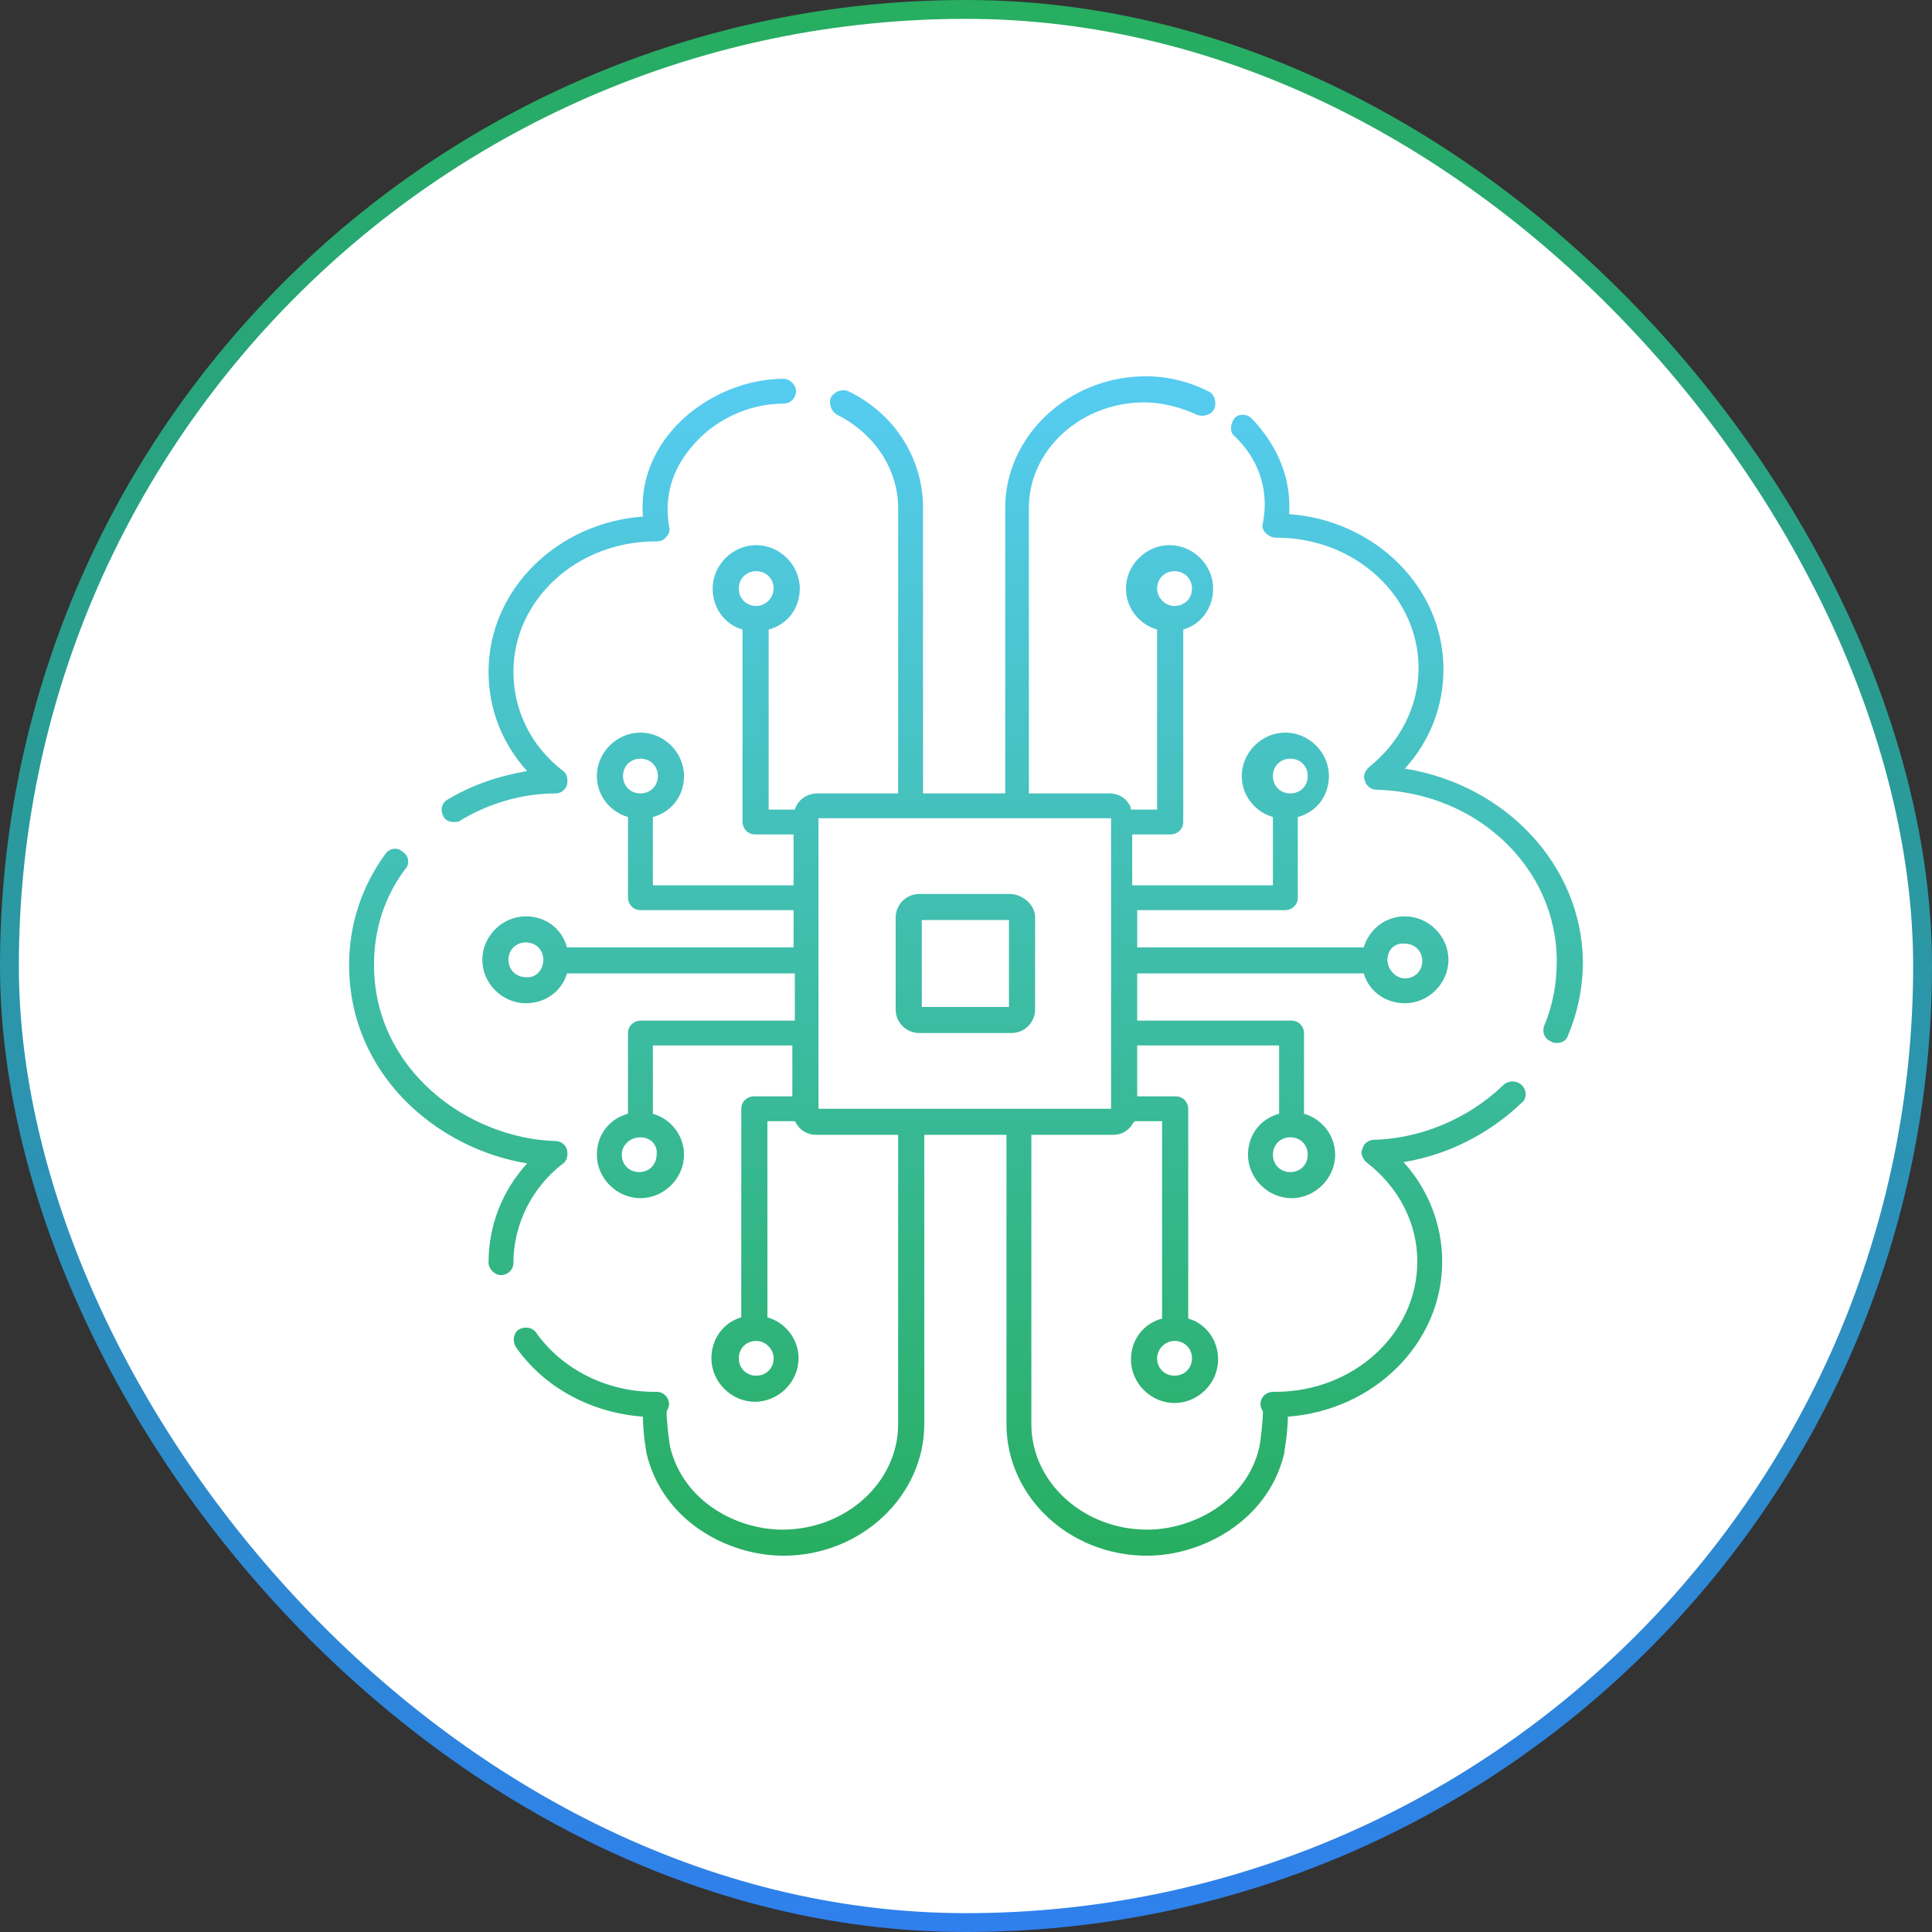 <svg width="205" height="205" viewBox="0 0 205 205" fill="none" xmlns="http://www.w3.org/2000/svg">
<rect x="0" y="0" width="205" height="205" fill="#333333" stroke="none"/>
<rect x="1" y="1" width="203" height="203" rx="101.5" fill="white"/>
<rect x="1" y="1" width="203" height="203" rx="101.5" stroke="url(#paint0_linear_1415_2665)" stroke-width="2"/>
<path d="M54.48 133.984C54.48 134.774 53.82 135.301 53.159 135.301C52.499 135.301 51.838 134.642 51.838 133.984C51.838 130.032 53.291 126.343 55.933 123.445C46.29 121.864 37.042 113.96 37.042 102.368C37.042 98.153 38.364 94.069 40.873 90.644C41.27 89.985 42.194 89.854 42.723 90.381C43.383 90.776 43.516 91.698 42.987 92.225C40.741 95.255 39.685 98.68 39.685 102.368C39.685 113.565 49.724 120.81 58.972 121.074C59.5 121.074 60.029 121.469 60.161 121.996C60.293 122.523 60.161 123.182 59.764 123.445C56.462 125.948 54.48 129.9 54.48 133.984ZM48.139 87.219C48.403 87.219 48.668 87.219 48.8 87.087C51.838 85.243 55.405 84.189 58.972 84.189C59.5 84.189 60.029 83.794 60.161 83.267C60.293 82.74 60.161 82.082 59.764 81.818C56.33 79.183 54.48 75.363 54.48 71.28C54.48 63.639 61.218 57.448 69.54 57.448H69.672C70.069 57.448 70.465 57.316 70.729 56.921C70.993 56.657 71.125 56.262 70.993 55.867C70.333 51.915 71.918 49.149 73.371 47.436C75.749 44.538 79.448 42.826 83.147 42.826C83.939 42.826 84.468 42.167 84.468 41.508C84.468 40.85 83.807 40.191 83.147 40.191C78.787 40.191 74.164 42.299 71.257 45.724C69.012 48.358 67.955 51.52 68.219 54.813C59.104 55.472 51.838 62.585 51.838 71.28C51.838 75.232 53.291 78.92 55.933 81.818C52.895 82.345 50.121 83.267 47.479 84.848C46.818 85.243 46.686 86.034 47.082 86.692C47.215 86.956 47.611 87.219 48.139 87.219ZM161.484 115.146C162.013 115.673 162.013 116.595 161.484 116.99C158.05 120.284 153.69 122.523 148.935 123.313C151.577 126.211 153.03 130.032 153.03 133.852C153.03 142.546 145.764 149.659 136.649 150.318C136.649 152.031 136.253 154.138 136.253 154.27C134.535 161.384 127.534 165.072 121.721 165.072C113.399 165.072 106.793 158.749 106.793 151.109V120.415H98.075V151.109C98.075 158.749 91.337 165.072 83.147 165.072C77.202 165.072 70.333 161.384 68.615 154.27C68.615 154.27 68.219 152.162 68.219 150.318C62.803 149.923 57.783 147.288 54.744 142.941C54.348 142.283 54.48 141.492 55.009 141.097C55.669 140.702 56.462 140.834 56.858 141.36C59.632 145.312 64.388 147.684 69.408 147.684H69.672C70.465 147.684 70.993 148.342 70.993 149.001C70.993 149.264 70.861 149.528 70.729 149.791C70.729 150.713 70.993 153.084 71.125 153.611C72.578 159.408 78.259 162.306 83.015 162.306C89.752 162.306 95.3 157.3 95.3 151.109V120.415H86.582C85.789 120.415 84.996 120.02 84.6 119.361C84.468 119.23 84.468 119.098 84.336 118.966H81.429V139.78C83.279 140.307 84.732 142.019 84.732 144.127C84.732 146.63 82.618 148.737 80.108 148.737C77.598 148.737 75.485 146.63 75.485 144.127C75.485 142.019 76.806 140.307 78.655 139.78V117.649C78.655 116.859 79.316 116.332 79.976 116.332H84.072V110.931H69.276V118.176C71.125 118.703 72.578 120.415 72.578 122.523C72.578 125.026 70.465 127.134 67.955 127.134C65.445 127.134 63.331 125.026 63.331 122.523C63.331 120.415 64.652 118.703 66.634 118.176V109.613C66.634 108.823 67.294 108.296 67.955 108.296H84.336V103.29H60.161C59.632 105.134 57.915 106.452 55.801 106.452C53.291 106.452 51.178 104.344 51.178 101.841C51.178 99.338 53.291 97.231 55.801 97.231C57.915 97.231 59.632 98.548 60.161 100.524H84.204V96.572H67.955C67.162 96.572 66.634 95.913 66.634 95.255V86.692C64.784 86.165 63.331 84.453 63.331 82.345C63.331 79.842 65.445 77.734 67.955 77.734C70.465 77.734 72.578 79.842 72.578 82.345C72.578 84.453 71.257 86.165 69.276 86.692V93.937H84.204V88.536H80.108C79.316 88.536 78.787 87.878 78.787 87.219V66.801C76.938 66.274 75.617 64.561 75.617 62.454C75.617 59.951 77.731 57.843 80.24 57.843C82.75 57.843 84.864 59.951 84.864 62.454C84.864 64.561 83.543 66.274 81.561 66.801V85.902H84.336C84.6 84.98 85.525 84.189 86.714 84.189H95.3V53.891C95.3 49.807 92.79 45.987 88.827 44.011C88.167 43.616 87.903 42.826 88.167 42.167C88.563 41.508 89.356 41.245 90.016 41.508C94.904 43.88 97.942 48.622 97.942 53.891V84.189H106.661V53.891C106.661 46.251 113.399 39.928 121.589 39.928C123.835 39.928 126.081 40.455 128.194 41.508C128.855 41.772 129.119 42.694 128.855 43.353C128.591 44.011 127.666 44.275 127.005 44.011C125.288 43.221 123.306 42.694 121.457 42.694C114.72 42.694 109.171 47.7 109.171 53.891V84.189H117.758C118.551 84.189 119.343 84.585 119.74 85.243C119.872 85.375 120.004 85.638 120.004 85.902H122.778V66.801C120.928 66.274 119.475 64.561 119.475 62.454C119.475 59.951 121.589 57.843 124.099 57.843C126.609 57.843 128.723 59.951 128.723 62.454C128.723 64.561 127.402 66.274 125.552 66.801V87.219C125.552 88.01 124.892 88.536 124.231 88.536H120.136V93.937H135.064V86.692C133.214 86.165 131.761 84.453 131.761 82.345C131.761 79.842 133.875 77.734 136.385 77.734C138.895 77.734 141.008 79.842 141.008 82.345C141.008 84.453 139.687 86.165 137.706 86.692V95.255C137.706 96.045 137.045 96.572 136.385 96.572H120.664V100.524H144.707C145.236 98.68 146.953 97.231 149.067 97.231C151.577 97.231 153.69 99.338 153.69 101.841C153.69 104.344 151.577 106.452 149.067 106.452C146.953 106.452 145.236 105.134 144.707 103.29H120.664V108.296H137.045C137.838 108.296 138.366 108.955 138.366 109.613V118.176C140.216 118.703 141.669 120.415 141.669 122.523C141.669 125.026 139.555 127.134 137.045 127.134C134.535 127.134 132.422 125.026 132.422 122.523C132.422 120.415 133.743 118.703 135.724 118.176V110.931H120.664V116.332H124.76C125.552 116.332 126.081 116.99 126.081 117.649V139.911C127.93 140.438 129.251 142.151 129.251 144.259C129.251 146.761 127.137 148.869 124.627 148.869C122.117 148.869 120.004 146.761 120.004 144.259C120.004 142.151 121.325 140.438 123.306 139.911V118.966H120.4C120.4 118.966 120.4 119.098 120.268 119.098C119.872 119.888 119.079 120.415 118.154 120.415H109.435V151.109C109.435 157.3 114.984 162.306 121.721 162.306C126.609 162.306 132.289 159.276 133.61 153.611C133.743 153.084 134.007 150.713 134.007 149.791C133.875 149.528 133.743 149.264 133.743 149.001C133.743 148.21 134.403 147.684 135.064 147.684H135.328C143.65 147.684 150.388 141.492 150.388 133.852C150.388 129.768 148.406 125.948 144.971 123.313C144.575 122.918 144.311 122.391 144.575 121.864C144.707 121.337 145.236 120.942 145.764 120.942C150.784 120.81 155.804 118.703 159.503 115.146C160.031 114.619 160.956 114.619 161.484 115.146ZM122.778 144.127C122.778 145.181 123.571 145.971 124.627 145.971C125.684 145.971 126.477 145.181 126.477 144.127C126.477 143.073 125.684 142.283 124.627 142.283C123.571 142.283 122.778 143.205 122.778 144.127ZM135.064 122.523C135.064 123.577 135.856 124.367 136.913 124.367C137.97 124.367 138.763 123.577 138.763 122.523C138.763 121.469 137.97 120.679 136.913 120.679C135.856 120.679 135.064 121.469 135.064 122.523ZM147.217 101.841C147.217 102.895 148.142 103.817 149.067 103.817C150.123 103.817 150.916 103.027 150.916 101.973C150.916 100.919 150.123 100.129 149.067 100.129C148.01 99.997 147.217 100.787 147.217 101.841ZM136.913 84.189C137.97 84.189 138.763 83.399 138.763 82.345C138.763 81.291 137.97 80.501 136.913 80.501C135.856 80.501 135.064 81.291 135.064 82.345C135.064 83.399 135.856 84.189 136.913 84.189ZM124.627 64.298C125.684 64.298 126.477 63.508 126.477 62.454C126.477 61.4 125.684 60.609 124.627 60.609C123.571 60.609 122.778 61.4 122.778 62.454C122.778 63.376 123.571 64.298 124.627 64.298ZM82.09 62.454C82.09 61.4 81.297 60.609 80.24 60.609C79.184 60.609 78.391 61.4 78.391 62.454C78.391 63.508 79.184 64.298 80.24 64.298C81.297 64.298 82.09 63.376 82.09 62.454ZM69.804 82.345C69.804 81.291 69.012 80.501 67.955 80.501C66.898 80.501 66.105 81.291 66.105 82.345C66.105 83.399 66.898 84.189 67.955 84.189C69.012 84.189 69.804 83.399 69.804 82.345ZM57.651 101.841C57.651 100.787 56.858 99.997 55.801 99.997C54.744 99.997 53.952 100.787 53.952 101.841C53.952 102.895 54.744 103.685 55.801 103.685C56.858 103.817 57.651 102.895 57.651 101.841ZM67.955 120.679C66.898 120.679 65.973 121.469 65.973 122.523C65.973 123.577 66.766 124.367 67.823 124.367C68.879 124.367 69.672 123.577 69.672 122.523C69.804 121.469 69.012 120.679 67.955 120.679ZM80.24 142.283C79.184 142.283 78.391 143.073 78.391 144.127C78.391 145.181 79.184 145.971 80.24 145.971C81.297 145.971 82.09 145.181 82.09 144.127C82.09 143.205 81.297 142.283 80.24 142.283ZM117.89 117.649V86.824H108.114H96.621H86.846V117.649H117.89ZM149.067 81.555C151.709 78.657 153.162 74.968 153.162 71.016C153.162 62.322 145.896 55.209 136.781 54.55C137.045 50.861 135.592 47.305 132.818 44.407C132.289 43.88 131.365 43.88 130.968 44.407C130.572 44.934 130.44 45.856 130.968 46.251C133.61 48.754 134.667 52.047 134.007 55.472C133.875 55.867 134.007 56.262 134.271 56.526C134.535 56.789 134.932 57.053 135.328 57.053H135.46C143.782 57.053 150.52 63.244 150.52 70.885C150.52 74.968 148.538 78.788 145.236 81.423C144.839 81.818 144.575 82.345 144.839 82.872C144.971 83.399 145.5 83.794 146.028 83.794C156.729 84.058 165.183 92.093 165.183 101.973C165.183 104.344 164.787 106.584 163.862 108.823C163.598 109.482 163.862 110.272 164.655 110.535C164.787 110.667 165.051 110.667 165.183 110.667C165.712 110.667 166.24 110.404 166.372 109.877C167.429 107.374 167.957 104.739 167.957 101.973C167.825 91.83 159.767 83.267 149.067 81.555ZM109.832 97.362V107.11C109.832 108.428 108.775 109.613 107.322 109.613H97.546C96.225 109.613 95.036 108.559 95.036 107.11V97.362C95.036 96.045 96.093 94.859 97.546 94.859H107.322C108.643 94.991 109.832 96.045 109.832 97.362ZM107.058 97.626H97.81V106.847H107.058V97.626Z" fill="url(#paint1_linear_1415_2665)"/>
<defs>
<linearGradient id="paint0_linear_1415_2665" x1="102.5" y1="0" x2="102.5" y2="205" gradientUnits="userSpaceOnUse">
<stop stop-color="#27AE60"/>
<stop offset="1" stop-color="#2F80ED"/>
</linearGradient>
<linearGradient id="paint1_linear_1415_2665" x1="102.5" y1="39.928" x2="102.5" y2="165.072" gradientUnits="userSpaceOnUse">
<stop stop-color="#56CCF2"/>
<stop offset="1" stop-color="#27AE60"/>
</linearGradient>
</defs>
</svg>
